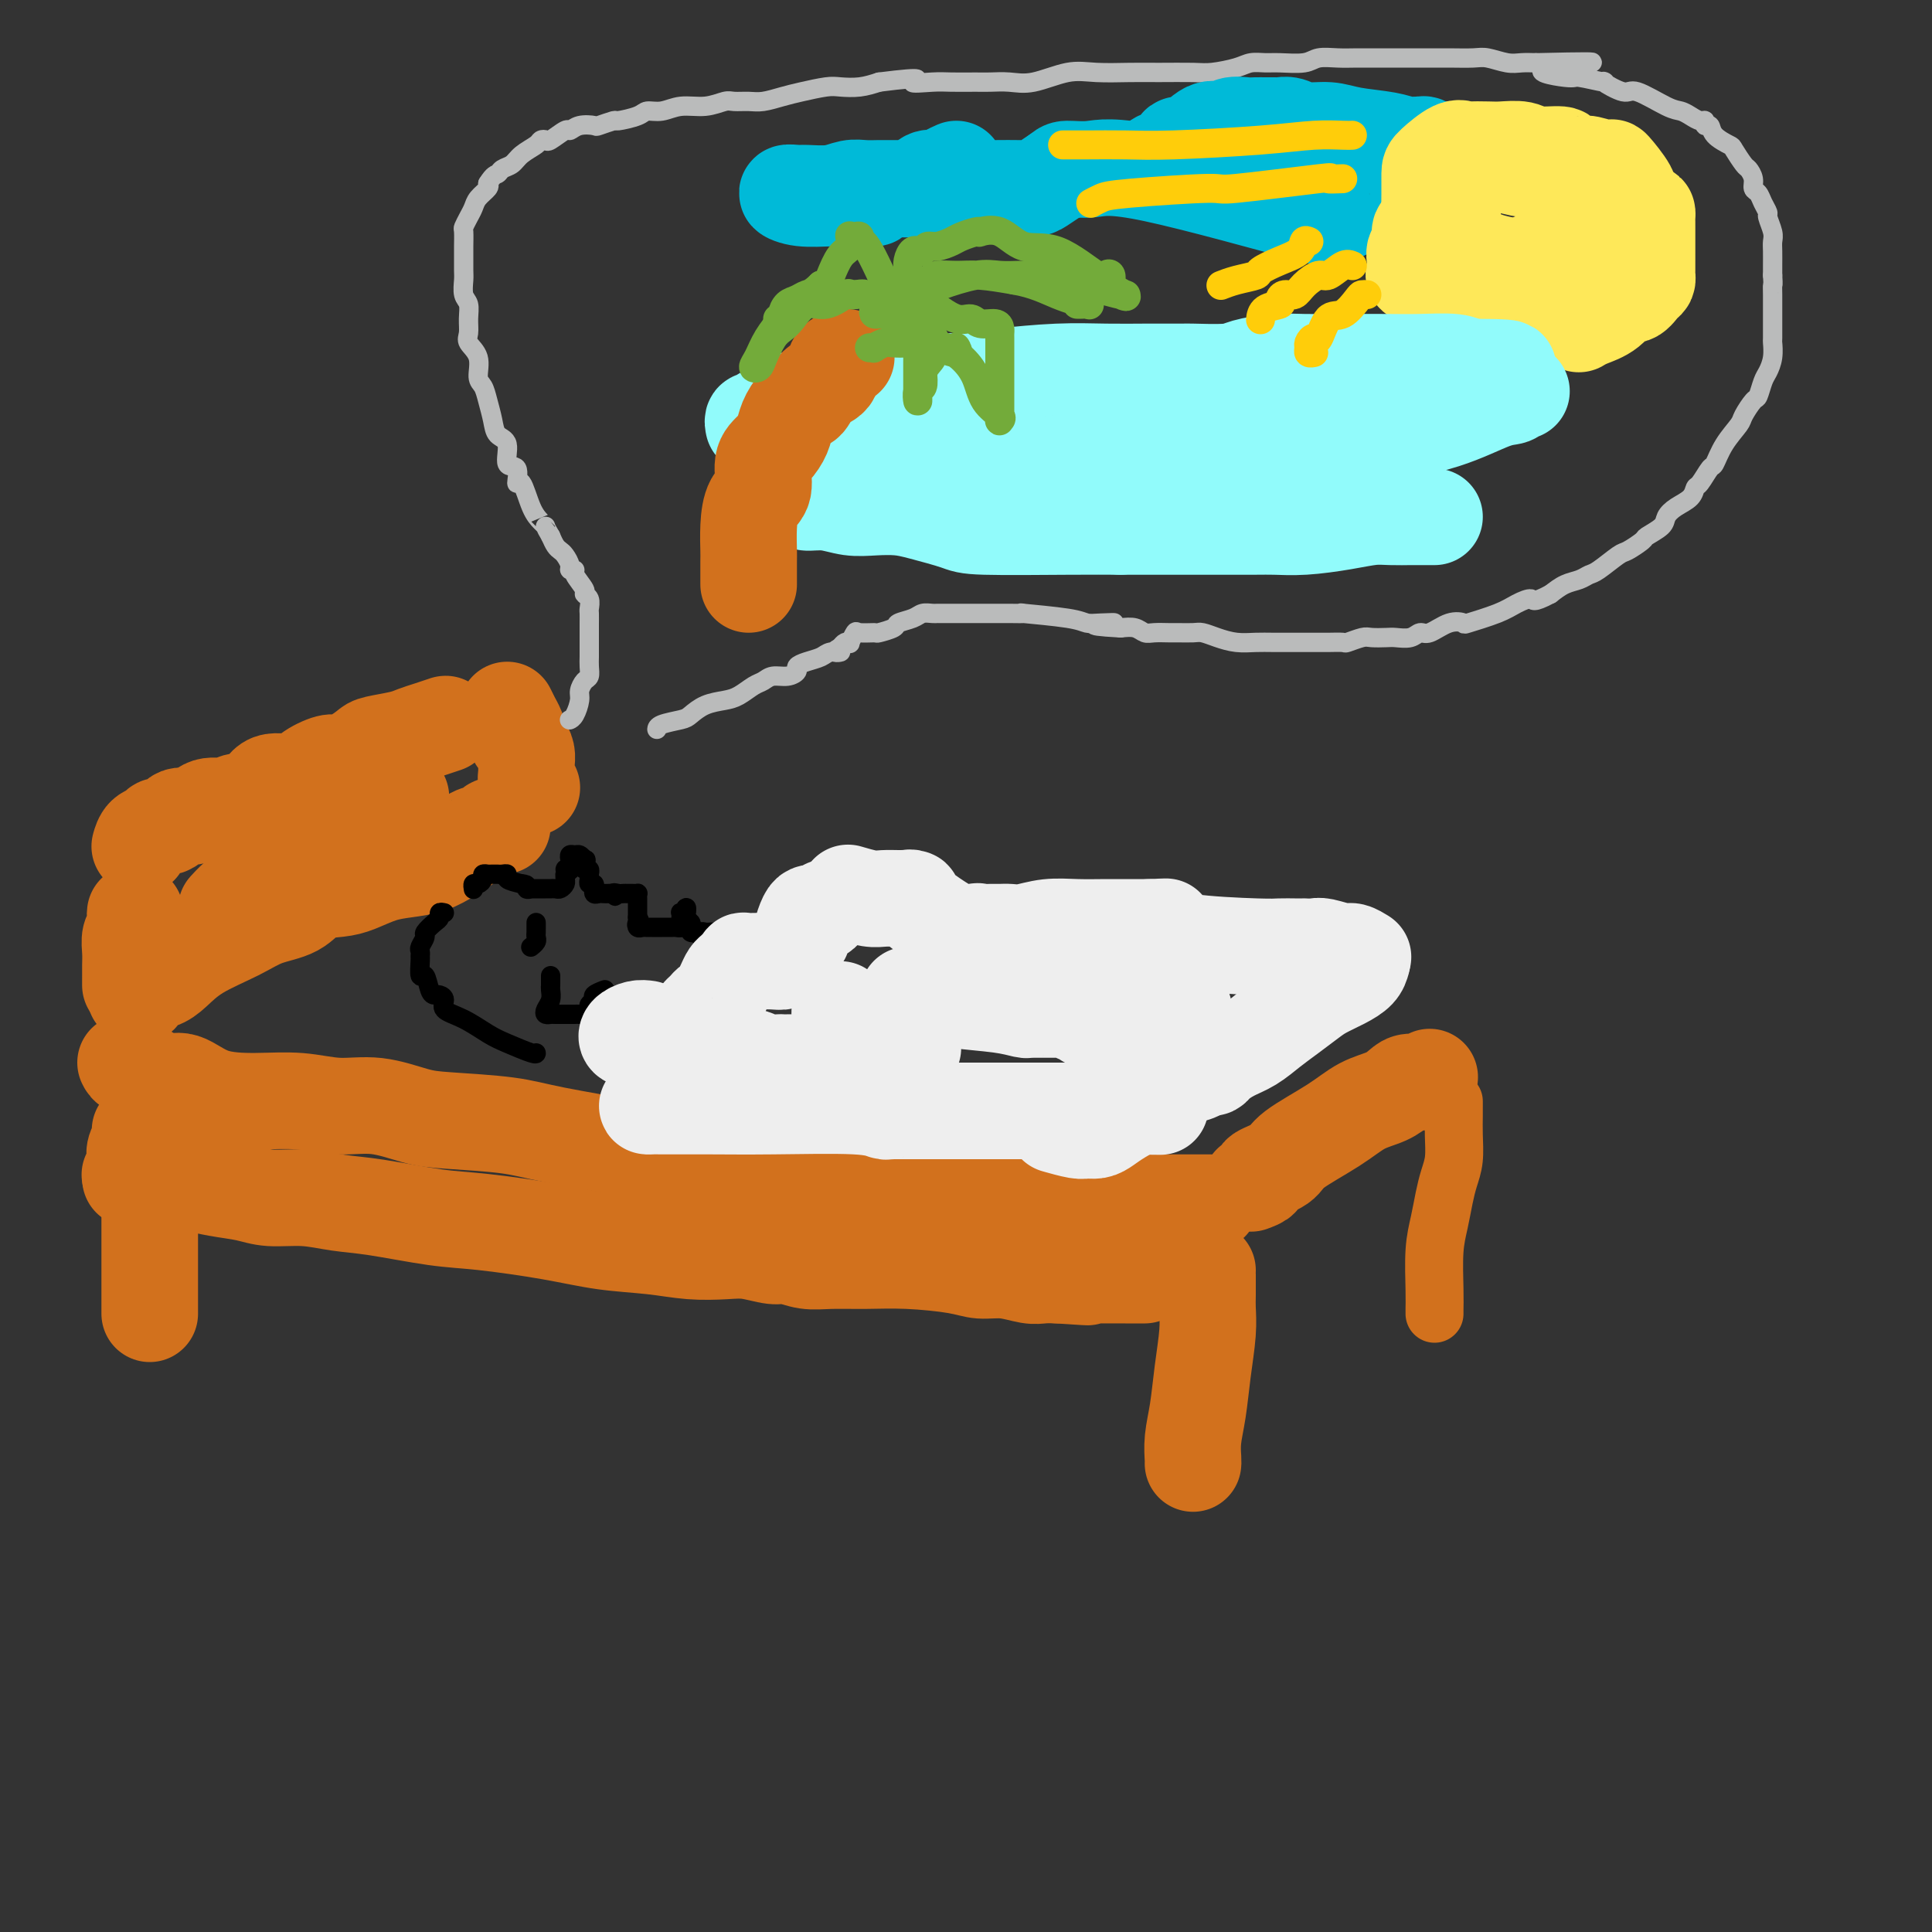 <svg viewBox='0 0 400 400' version='1.1' xmlns='http://www.w3.org/2000/svg' xmlns:xlink='http://www.w3.org/1999/xlink'><rect x="0" y="0" width="400" height="400" fill="#333333" stroke="none"/><g fill='none' stroke='rgb(210,113,29)' stroke-width='20' stroke-linecap='round' stroke-linejoin='round'><path d='M29,175c-0.057,0.206 -0.114,0.411 0,0c0.114,-0.411 0.400,-1.439 1,-2c0.600,-0.561 1.515,-0.656 2,-1c0.485,-0.344 0.540,-0.937 1,-1c0.460,-0.063 1.324,0.405 2,0c0.676,-0.405 1.162,-1.681 2,-2c0.838,-0.319 2.028,0.320 3,0c0.972,-0.320 1.728,-1.600 3,-2c1.272,-0.400 3.062,0.080 4,0c0.938,-0.080 1.026,-0.721 2,-1c0.974,-0.279 2.835,-0.198 4,-1c1.165,-0.802 1.634,-2.487 3,-3c1.366,-0.513 3.628,0.148 5,0c1.372,-0.148 1.852,-1.104 3,-2c1.148,-0.896 2.962,-1.732 4,-2c1.038,-0.268 1.300,0.030 2,0c0.700,-0.030 1.839,-0.389 3,-1c1.161,-0.611 2.344,-1.473 3,-2c0.656,-0.527 0.786,-0.719 2,-1c1.214,-0.281 3.513,-0.650 5,-1c1.487,-0.350 2.164,-0.682 3,-1c0.836,-0.318 1.832,-0.621 3,-1c1.168,-0.379 2.507,-0.833 3,-1c0.493,-0.167 0.141,-0.048 0,0c-0.141,0.048 -0.070,0.024 0,0'/><path d='M105,147c0.453,0.900 0.905,1.799 1,2c0.095,0.201 -0.168,-0.298 0,0c0.168,0.298 0.767,1.392 1,2c0.233,0.608 0.101,0.729 0,1c-0.101,0.271 -0.170,0.691 0,1c0.170,0.309 0.581,0.506 1,1c0.419,0.494 0.848,1.285 1,2c0.152,0.715 0.027,1.355 0,2c-0.027,0.645 0.044,1.297 0,2c-0.044,0.703 -0.204,1.459 0,2c0.204,0.541 0.773,0.869 1,1c0.227,0.131 0.114,0.066 0,0'/><path d='M28,189c-0.030,0.238 -0.061,0.476 0,1c0.061,0.524 0.212,1.334 0,2c-0.212,0.666 -0.789,1.186 -1,2c-0.211,0.814 -0.057,1.920 0,3c0.057,1.080 0.015,2.132 0,3c-0.015,0.868 -0.004,1.552 0,2c0.004,0.448 0.001,0.659 0,1c-0.001,0.341 -0.000,0.812 0,1c0.000,0.188 0.000,0.094 0,0'/><path d='M28,206c0.383,0.206 0.766,0.411 1,0c0.234,-0.411 0.319,-1.439 1,-2c0.681,-0.561 1.958,-0.654 3,-1c1.042,-0.346 1.850,-0.945 3,-2c1.150,-1.055 2.641,-2.566 5,-4c2.359,-1.434 5.587,-2.790 8,-4c2.413,-1.210 4.013,-2.274 6,-3c1.987,-0.726 4.362,-1.115 6,-2c1.638,-0.885 2.541,-2.265 4,-3c1.459,-0.735 3.475,-0.826 5,-1c1.525,-0.174 2.561,-0.431 4,-1c1.439,-0.569 3.282,-1.451 5,-2c1.718,-0.549 3.313,-0.767 5,-1c1.687,-0.233 3.468,-0.482 5,-1c1.532,-0.518 2.816,-1.305 4,-2c1.184,-0.695 2.267,-1.296 3,-2c0.733,-0.704 1.114,-1.509 2,-2c0.886,-0.491 2.276,-0.667 3,-1c0.724,-0.333 0.782,-0.821 1,-1c0.218,-0.179 0.597,-0.048 1,0c0.403,0.048 0.829,0.014 1,0c0.171,-0.014 0.085,-0.007 0,0'/><path d='M83,165c-0.657,-0.138 -1.314,-0.276 -2,0c-0.686,0.276 -1.399,0.966 -3,2c-1.601,1.034 -4.088,2.413 -5,3c-0.912,0.587 -0.248,0.383 -1,1c-0.752,0.617 -2.918,2.057 -4,3c-1.082,0.943 -1.080,1.390 -2,2c-0.920,0.610 -2.764,1.384 -4,2c-1.236,0.616 -1.866,1.072 -3,2c-1.134,0.928 -2.774,2.326 -4,3c-1.226,0.674 -2.040,0.624 -3,1c-0.960,0.376 -2.066,1.178 -3,2c-0.934,0.822 -1.695,1.663 -2,2c-0.305,0.337 -0.152,0.168 0,0'/><path d='M26,220c0.181,0.376 0.361,0.752 1,1c0.639,0.248 1.735,0.368 3,1c1.265,0.632 2.699,1.776 4,2c1.301,0.224 2.470,-0.472 4,0c1.530,0.472 3.420,2.110 6,3c2.580,0.890 5.848,1.030 9,1c3.152,-0.030 6.188,-0.229 9,0c2.812,0.229 5.402,0.887 8,1c2.598,0.113 5.206,-0.319 8,0c2.794,0.319 5.776,1.387 8,2c2.224,0.613 3.690,0.770 7,1c3.310,0.230 8.462,0.533 12,1c3.538,0.467 5.460,1.099 10,2c4.540,0.901 11.697,2.073 16,3c4.303,0.927 5.752,1.610 8,2c2.248,0.390 5.295,0.486 8,1c2.705,0.514 5.067,1.444 7,2c1.933,0.556 3.436,0.737 5,1c1.564,0.263 3.190,0.606 5,1c1.810,0.394 3.806,0.837 6,1c2.194,0.163 4.587,0.046 7,0c2.413,-0.046 4.848,-0.022 7,0c2.152,0.022 4.022,0.043 6,0c1.978,-0.043 4.064,-0.151 6,0c1.936,0.151 3.722,0.562 6,1c2.278,0.438 5.050,0.902 7,1c1.950,0.098 3.079,-0.170 4,0c0.921,0.170 1.632,0.776 3,1c1.368,0.224 3.391,0.064 5,0c1.609,-0.064 2.805,-0.032 4,0'/><path d='M225,249c9.177,0.464 4.621,0.124 4,0c-0.621,-0.124 2.693,-0.033 5,0c2.307,0.033 3.608,0.009 5,0c1.392,-0.009 2.875,-0.002 5,0c2.125,0.002 4.893,0.001 6,0c1.107,-0.001 0.554,-0.000 0,0'/><path d='M29,234c0.111,0.676 0.222,1.351 0,2c-0.222,0.649 -0.778,1.271 -1,2c-0.222,0.729 -0.111,1.567 0,2c0.111,0.433 0.222,0.463 0,1c-0.222,0.537 -0.778,1.582 -1,2c-0.222,0.418 -0.111,0.209 0,0'/><path d='M27,244c0.929,-0.120 1.858,-0.240 3,0c1.142,0.240 2.498,0.839 4,1c1.502,0.161 3.152,-0.115 5,0c1.848,0.115 3.896,0.623 6,1c2.104,0.377 4.265,0.625 6,1c1.735,0.375 3.046,0.878 5,1c1.954,0.122 4.552,-0.137 7,0c2.448,0.137 4.745,0.669 7,1c2.255,0.331 4.468,0.460 8,1c3.532,0.540 8.382,1.492 12,2c3.618,0.508 6.005,0.570 10,1c3.995,0.430 9.597,1.226 14,2c4.403,0.774 7.607,1.527 11,2c3.393,0.473 6.975,0.667 10,1c3.025,0.333 5.495,0.806 8,1c2.505,0.194 5.047,0.108 7,0c1.953,-0.108 3.318,-0.239 5,0c1.682,0.239 3.682,0.849 5,1c1.318,0.151 1.954,-0.156 3,0c1.046,0.156 2.503,0.777 4,1c1.497,0.223 3.036,0.050 5,0c1.964,-0.050 4.355,0.024 7,0c2.645,-0.024 5.545,-0.146 9,0c3.455,0.146 7.467,0.561 10,1c2.533,0.439 3.588,0.902 5,1c1.412,0.098 3.183,-0.170 5,0c1.817,0.170 3.682,0.776 5,1c1.318,0.224 2.091,0.064 3,0c0.909,-0.064 1.955,-0.032 3,0'/><path d='M219,264c11.803,0.774 3.309,0.207 1,0c-2.309,-0.207 1.567,-0.056 3,0c1.433,0.056 0.423,0.015 2,0c1.577,-0.015 5.742,-0.004 8,0c2.258,0.004 2.608,0.001 3,0c0.392,-0.001 0.826,-0.000 1,0c0.174,0.000 0.087,0.000 0,0'/><path d='M250,263c-0.002,0.034 -0.004,0.067 0,1c0.004,0.933 0.012,2.765 0,4c-0.012,1.235 -0.046,1.873 0,3c0.046,1.127 0.170,2.743 0,5c-0.170,2.257 -0.634,5.155 -1,8c-0.366,2.845 -0.634,5.638 -1,8c-0.366,2.362 -0.830,4.293 -1,6c-0.170,1.707 -0.046,3.190 0,4c0.046,0.810 0.013,0.946 0,1c-0.013,0.054 -0.007,0.027 0,0'/><path d='M31,250c0.000,0.386 0.000,0.773 0,1c0.000,0.227 0.000,0.295 0,1c-0.000,0.705 0.000,2.047 0,3c0.000,0.953 0.000,1.516 0,2c0.000,0.484 0.000,0.891 0,2c-0.000,1.109 0.000,2.922 0,4c0.000,1.078 0.000,1.420 0,2c0.000,0.580 0.000,1.398 0,2c-0.000,0.602 0.000,0.988 0,1c0.000,0.012 -0.000,-0.350 0,0c0.000,0.350 0.000,1.414 0,2c0.000,0.586 0.000,0.696 0,1c-0.000,0.304 0.000,0.801 0,1c-0.000,0.199 0.000,0.099 0,0'/><path d='M259,245c0.957,-0.354 1.914,-0.709 2,-1c0.086,-0.291 -0.698,-0.519 0,-1c0.698,-0.481 2.879,-1.217 4,-2c1.121,-0.783 1.182,-1.614 3,-3c1.818,-1.386 5.392,-3.328 8,-5c2.608,-1.672 4.250,-3.074 6,-4c1.750,-0.926 3.607,-1.376 5,-2c1.393,-0.624 2.321,-1.421 3,-2c0.679,-0.579 1.110,-0.939 2,-1c0.890,-0.061 2.240,0.176 3,0c0.760,-0.176 0.932,-0.765 1,-1c0.068,-0.235 0.034,-0.118 0,0'/></g>
<g fill='none' stroke='rgb(0,0,0)' stroke-width='4' stroke-linecap='round' stroke-linejoin='round'><path d='M98,184c0.022,0.119 0.043,0.238 0,0c-0.043,-0.238 -0.151,-0.834 0,-1c0.151,-0.166 0.562,0.099 1,0c0.438,-0.099 0.905,-0.562 1,-1c0.095,-0.438 -0.182,-0.849 0,-1c0.182,-0.151 0.822,-0.040 1,0c0.178,0.040 -0.106,0.010 0,0c0.106,-0.010 0.600,0.000 1,0c0.400,-0.000 0.704,-0.011 1,0c0.296,0.011 0.585,0.044 1,0c0.415,-0.044 0.958,-0.166 1,0c0.042,0.166 -0.417,0.619 0,1c0.417,0.381 1.708,0.691 3,1'/><path d='M108,183c1.709,0.072 0.983,0.751 1,1c0.017,0.249 0.778,0.067 1,0c0.222,-0.067 -0.094,-0.018 0,0c0.094,0.018 0.599,0.005 1,0c0.401,-0.005 0.699,-0.002 1,0c0.301,0.002 0.605,0.001 1,0c0.395,-0.001 0.880,-0.003 1,0c0.120,0.003 -0.126,0.012 0,0c0.126,-0.012 0.622,-0.045 1,0c0.378,0.045 0.637,0.167 1,0c0.363,-0.167 0.828,-0.622 1,-1c0.172,-0.378 0.049,-0.679 0,-1c-0.049,-0.321 -0.025,-0.660 0,-1'/><path d='M117,181c1.332,-0.532 0.161,-0.863 0,-1c-0.161,-0.137 0.688,-0.079 1,0c0.312,0.079 0.087,0.179 0,0c-0.087,-0.179 -0.034,-0.637 0,-1c0.034,-0.363 0.051,-0.630 0,-1c-0.051,-0.370 -0.168,-0.841 0,-1c0.168,-0.159 0.622,-0.004 1,0c0.378,0.004 0.679,-0.142 1,0c0.321,0.142 0.660,0.571 1,1'/><path d='M121,178c0.635,-0.302 0.223,0.444 0,1c-0.223,0.556 -0.257,0.924 0,1c0.257,0.076 0.805,-0.138 1,0c0.195,0.138 0.038,0.630 0,1c-0.038,0.370 0.043,0.620 0,1c-0.043,0.380 -0.208,0.890 0,1c0.208,0.110 0.791,-0.181 1,0c0.209,0.181 0.045,0.833 0,1c-0.045,0.167 0.029,-0.151 0,0c-0.029,0.151 -0.163,0.773 0,1c0.163,0.227 0.621,0.061 1,0c0.379,-0.061 0.679,-0.016 1,0c0.321,0.016 0.663,0.005 1,0c0.337,-0.005 0.668,-0.002 1,0'/><path d='M127,185c0.880,1.083 0.081,0.290 0,0c-0.081,-0.290 0.556,-0.078 1,0c0.444,0.078 0.693,0.020 1,0c0.307,-0.020 0.671,-0.003 1,0c0.329,0.003 0.624,-0.007 1,0c0.376,0.007 0.833,0.030 1,0c0.167,-0.030 0.045,-0.113 0,0c-0.045,0.113 -0.012,0.422 0,1c0.012,0.578 0.003,1.426 0,2c-0.003,0.574 -0.001,0.876 0,1c0.001,0.124 0.000,0.072 0,0c-0.000,-0.072 -0.000,-0.163 0,0c0.000,0.163 0.000,0.582 0,1'/><path d='M132,190c0.786,0.939 0.252,0.788 0,1c-0.252,0.212 -0.222,0.789 0,1c0.222,0.211 0.636,0.057 1,0c0.364,-0.057 0.679,-0.015 1,0c0.321,0.015 0.649,0.004 1,0c0.351,-0.004 0.725,-0.000 1,0c0.275,0.000 0.452,-0.003 1,0c0.548,0.003 1.467,0.012 2,0c0.533,-0.012 0.679,-0.045 1,0c0.321,0.045 0.817,0.170 1,0c0.183,-0.170 0.053,-0.633 0,-1c-0.053,-0.367 -0.028,-0.637 0,-1c0.028,-0.363 0.059,-0.819 0,-1c-0.059,-0.181 -0.208,-0.087 0,0c0.208,0.087 0.774,0.168 1,0c0.226,-0.168 0.113,-0.584 0,-1'/><path d='M142,188c0.305,-0.380 0.068,0.672 0,1c-0.068,0.328 0.034,-0.066 0,0c-0.034,0.066 -0.202,0.592 0,1c0.202,0.408 0.776,0.697 1,1c0.224,0.303 0.099,0.620 0,1c-0.099,0.380 -0.171,0.823 0,1c0.171,0.177 0.586,0.089 1,0'/><path d='M144,193c0.488,0.774 0.708,0.207 1,0c0.292,-0.207 0.657,-0.056 1,0c0.343,0.056 0.666,0.015 1,0c0.334,-0.015 0.681,-0.004 1,0c0.319,0.004 0.611,0.001 1,0c0.389,-0.001 0.874,-0.000 1,0c0.126,0.000 -0.107,0.000 0,0c0.107,-0.000 0.553,-0.000 1,0'/><path d='M151,193c1.262,0.061 0.915,0.212 1,0c0.085,-0.212 0.600,-0.789 1,-1c0.400,-0.211 0.685,-0.056 1,0c0.315,0.056 0.659,0.014 1,0c0.341,-0.014 0.680,-0.001 1,0c0.320,0.001 0.622,-0.010 1,0c0.378,0.010 0.833,0.041 1,0c0.167,-0.041 0.048,-0.155 0,0c-0.048,0.155 -0.024,0.577 0,1'/><path d='M158,193c1.083,-0.011 0.290,-0.038 0,0c-0.290,0.038 -0.078,0.143 0,1c0.078,0.857 0.021,2.467 0,3c-0.021,0.533 -0.006,-0.012 0,0c0.006,0.012 0.001,0.581 0,1c-0.001,0.419 -0.000,0.690 0,1c0.000,0.310 0.000,0.661 0,1c-0.000,0.339 -0.000,0.668 0,1c0.000,0.332 0.000,0.667 0,1c-0.000,0.333 -0.000,0.664 0,1c0.000,0.336 0.000,0.678 0,1c-0.000,0.322 -0.000,0.625 0,1c0.000,0.375 0.000,0.821 0,1c-0.000,0.179 -0.000,0.089 0,0'/><path d='M111,191c-0.002,0.334 -0.004,0.668 0,1c0.004,0.332 0.015,0.664 0,1c-0.015,0.336 -0.056,0.678 0,1c0.056,0.322 0.207,0.625 0,1c-0.207,0.375 -0.774,0.821 -1,1c-0.226,0.179 -0.113,0.089 0,0'/><path d='M114,202c-0.002,0.327 -0.004,0.655 0,1c0.004,0.345 0.014,0.709 0,1c-0.014,0.291 -0.053,0.509 0,1c0.053,0.491 0.198,1.256 0,2c-0.198,0.744 -0.740,1.467 -1,2c-0.260,0.533 -0.238,0.875 0,1c0.238,0.125 0.694,0.034 1,0c0.306,-0.034 0.463,-0.009 1,0c0.537,0.009 1.453,0.003 2,0c0.547,-0.003 0.725,-0.004 1,0c0.275,0.004 0.647,0.012 1,0c0.353,-0.012 0.687,-0.045 1,0c0.313,0.045 0.604,0.167 1,0c0.396,-0.167 0.898,-0.623 1,-1c0.102,-0.377 -0.196,-0.676 0,-1c0.196,-0.324 0.888,-0.675 1,-1c0.112,-0.325 -0.354,-0.626 0,-1c0.354,-0.374 1.530,-0.821 2,-1c0.470,-0.179 0.235,-0.089 0,0'/><path d='M92,189c-0.436,-0.098 -0.872,-0.196 -1,0c-0.128,0.196 0.053,0.686 0,1c-0.053,0.314 -0.340,0.451 -1,1c-0.660,0.549 -1.694,1.510 -2,2c-0.306,0.490 0.114,0.510 0,1c-0.114,0.490 -0.763,1.450 -1,2c-0.237,0.550 -0.060,0.691 0,1c0.060,0.309 0.005,0.787 0,1c-0.005,0.213 0.040,0.162 0,1c-0.040,0.838 -0.166,2.564 0,3c0.166,0.436 0.623,-0.417 1,0c0.377,0.417 0.672,2.104 1,3c0.328,0.896 0.687,1.001 1,1c0.313,-0.001 0.580,-0.110 1,0c0.420,0.110 0.995,0.438 1,1c0.005,0.562 -0.559,1.360 0,2c0.559,0.640 2.241,1.124 4,2c1.759,0.876 3.596,2.144 5,3c1.404,0.856 2.376,1.302 4,2c1.624,0.698 3.899,1.650 5,2c1.101,0.350 1.029,0.100 1,0c-0.029,-0.100 -0.014,-0.050 0,0'/></g>
<g fill='none' stroke='rgb(238,238,238)' stroke-width='20' stroke-linecap='round' stroke-linejoin='round'><path d='M141,217c-0.021,-0.816 -0.041,-1.633 0,-2c0.041,-0.367 0.144,-0.285 1,-1c0.856,-0.715 2.467,-2.228 3,-3c0.533,-0.772 -0.011,-0.803 0,-1c0.011,-0.197 0.576,-0.559 1,-1c0.424,-0.441 0.705,-0.961 1,-1c0.295,-0.039 0.604,0.403 1,0c0.396,-0.403 0.880,-1.652 1,-2c0.120,-0.348 -0.123,0.205 0,0c0.123,-0.205 0.612,-1.169 1,-2c0.388,-0.831 0.676,-1.529 1,-2c0.324,-0.471 0.684,-0.715 1,-1c0.316,-0.285 0.588,-0.613 1,-1c0.412,-0.387 0.966,-0.835 1,-1c0.034,-0.165 -0.451,-0.047 0,0c0.451,0.047 1.837,0.023 3,0c1.163,-0.023 2.102,-0.045 3,0c0.898,0.045 1.757,0.156 2,0c0.243,-0.156 -0.128,-0.581 0,-1c0.128,-0.419 0.756,-0.834 1,-1c0.244,-0.166 0.104,-0.083 0,0c-0.104,0.083 -0.173,0.167 0,0c0.173,-0.167 0.586,-0.583 1,-1'/><path d='M164,196c1.864,-0.789 1.024,-0.761 1,-1c-0.024,-0.239 0.767,-0.744 1,-1c0.233,-0.256 -0.092,-0.264 0,-1c0.092,-0.736 0.603,-2.201 1,-3c0.397,-0.799 0.681,-0.932 1,-1c0.319,-0.068 0.673,-0.070 1,0c0.327,0.070 0.626,0.211 1,0c0.374,-0.211 0.821,-0.775 1,-1c0.179,-0.225 0.089,-0.113 0,0'/><path d='M176,185c-0.383,-0.113 -0.766,-0.227 0,0c0.766,0.227 2.680,0.793 4,1c1.320,0.207 2.044,0.053 3,0c0.956,-0.053 2.143,-0.006 3,0c0.857,0.006 1.385,-0.030 2,0c0.615,0.030 1.316,0.127 1,0c-0.316,-0.127 -1.648,-0.479 0,1c1.648,1.479 6.276,4.789 9,6c2.724,1.211 3.544,0.324 4,0c0.456,-0.324 0.546,-0.086 1,0c0.454,0.086 1.270,0.019 2,0c0.730,-0.019 1.372,0.009 2,0c0.628,-0.009 1.240,-0.055 2,0c0.760,0.055 1.666,0.211 3,0c1.334,-0.211 3.096,-0.789 5,-1c1.904,-0.211 3.949,-0.057 6,0c2.051,0.057 4.106,0.015 6,0c1.894,-0.015 3.625,-0.004 5,0c1.375,0.004 2.393,0.001 3,0c0.607,-0.001 0.804,-0.001 1,0'/><path d='M238,192c6.318,-0.187 2.114,-0.155 1,0c-1.114,0.155 0.861,0.434 2,1c1.139,0.566 1.443,1.420 5,2c3.557,0.580 10.369,0.888 14,1c3.631,0.112 4.081,0.030 5,0c0.919,-0.030 2.305,-0.008 3,0c0.695,0.008 0.698,0.001 1,0c0.302,-0.001 0.904,0.004 1,0c0.096,-0.004 -0.312,-0.016 0,0c0.312,0.016 1.345,0.061 2,0c0.655,-0.061 0.932,-0.226 2,0c1.068,0.226 2.925,0.844 4,1c1.075,0.156 1.366,-0.150 2,0c0.634,0.150 1.610,0.757 2,1c0.390,0.243 0.195,0.121 0,0'/><path d='M282,199c-0.187,0.668 -0.374,1.337 -1,2c-0.626,0.663 -1.693,1.321 -3,2c-1.307,0.679 -2.856,1.379 -4,2c-1.144,0.621 -1.884,1.163 -3,2c-1.116,0.837 -2.607,1.968 -4,3c-1.393,1.032 -2.688,1.965 -4,3c-1.312,1.035 -2.642,2.172 -4,3c-1.358,0.828 -2.746,1.345 -4,2c-1.254,0.655 -2.376,1.446 -3,2c-0.624,0.554 -0.751,0.869 -1,1c-0.249,0.131 -0.619,0.078 -1,0c-0.381,-0.078 -0.773,-0.180 -1,0c-0.227,0.180 -0.288,0.643 -1,1c-0.712,0.357 -2.075,0.608 -3,1c-0.925,0.392 -1.413,0.924 -2,1c-0.587,0.076 -1.274,-0.302 -2,0c-0.726,0.302 -1.493,1.286 -2,2c-0.507,0.714 -0.755,1.158 -2,2c-1.245,0.842 -3.486,2.083 -5,3c-1.514,0.917 -2.301,1.510 -3,2c-0.699,0.490 -1.309,0.877 -2,1c-0.691,0.123 -1.464,-0.019 -2,0c-0.536,0.019 -0.837,0.197 -2,0c-1.163,-0.197 -3.190,-0.771 -4,-1c-0.810,-0.229 -0.405,-0.115 0,0'/><path d='M178,221c-0.234,0.113 -0.468,0.226 -2,0c-1.532,-0.226 -4.361,-0.793 -6,-1c-1.639,-0.207 -2.086,-0.056 -3,0c-0.914,0.056 -2.293,0.016 -3,0c-0.707,-0.016 -0.741,-0.008 -1,0c-0.259,0.008 -0.742,0.016 -1,0c-0.258,-0.016 -0.290,-0.057 -1,0c-0.710,0.057 -2.098,0.211 -3,0c-0.902,-0.211 -1.320,-0.788 -2,-1c-0.680,-0.212 -1.623,-0.061 -2,0c-0.377,0.061 -0.189,0.030 0,0'/><path d='M134,213c-0.625,-0.083 -1.250,-0.166 -2,0c-0.750,0.166 -1.625,0.580 -2,1c-0.375,0.420 -0.251,0.845 0,1c0.251,0.155 0.628,0.042 1,0c0.372,-0.042 0.739,-0.011 1,0c0.261,0.011 0.416,0.003 1,0c0.584,-0.003 1.595,-0.001 2,0c0.405,0.001 0.202,0.000 0,0'/><path d='M136,215c0.000,0.331 0.000,0.662 0,1c0.000,0.338 0.000,0.683 0,1c0.000,0.317 -0.000,0.607 0,1c0.000,0.393 0.000,0.889 0,1c0.000,0.111 0.000,-0.162 0,0c0.000,0.162 0.000,0.761 0,1c0.000,0.239 0.000,0.120 0,0'/><path d='M135,220c0.445,0.002 0.890,0.003 1,0c0.110,-0.003 -0.115,-0.011 0,0c0.115,0.011 0.570,0.041 1,0c0.430,-0.041 0.834,-0.155 1,0c0.166,0.155 0.093,0.577 0,1c-0.093,0.423 -0.206,0.845 0,1c0.206,0.155 0.732,0.041 1,0c0.268,-0.041 0.278,-0.009 1,0c0.722,0.009 2.157,-0.005 3,0c0.843,0.005 1.094,0.030 2,0c0.906,-0.030 2.467,-0.114 4,0c1.533,0.114 3.038,0.427 4,1c0.962,0.573 1.382,1.408 2,2c0.618,0.592 1.433,0.943 2,1c0.567,0.057 0.884,-0.181 1,0c0.116,0.181 0.031,0.779 0,1c-0.031,0.221 -0.009,0.063 0,0c0.009,-0.063 0.004,-0.032 0,0'/><path d='M138,224c-0.771,0.113 -1.541,0.227 -2,1c-0.459,0.773 -0.606,2.207 -1,3c-0.394,0.793 -1.036,0.945 -1,1c0.036,0.055 0.750,0.014 1,0c0.250,-0.014 0.035,0.000 2,0c1.965,-0.000 6.109,-0.014 10,0c3.891,0.014 7.528,0.056 13,0c5.472,-0.056 12.780,-0.211 17,0c4.220,0.211 5.352,0.789 6,1c0.648,0.211 0.812,0.057 1,0c0.188,-0.057 0.401,-0.015 1,0c0.599,0.015 1.584,0.004 3,0c1.416,-0.004 3.261,-0.001 5,0c1.739,0.001 3.370,0.000 5,0c1.630,-0.000 3.259,-0.000 6,0c2.741,0.000 6.595,0.001 10,0c3.405,-0.001 6.363,-0.003 9,0c2.637,0.003 4.954,0.011 6,0c1.046,-0.011 0.820,-0.041 1,0c0.180,0.041 0.766,0.155 1,0c0.234,-0.155 0.117,-0.577 0,-1'/><path d='M231,229c16.000,0.167 8.000,0.083 0,0'/><path d='M189,217c-0.702,-0.001 -1.404,-0.003 -2,0c-0.596,0.003 -1.087,0.010 -2,0c-0.913,-0.010 -2.250,-0.037 -3,0c-0.750,0.037 -0.914,0.139 -1,0c-0.086,-0.139 -0.093,-0.520 0,-1c0.093,-0.480 0.288,-1.061 0,-1c-0.288,0.061 -1.058,0.762 -2,0c-0.942,-0.762 -2.057,-2.988 -3,-4c-0.943,-1.012 -1.716,-0.811 -2,-1c-0.284,-0.189 -0.081,-0.768 0,-1c0.081,-0.232 0.041,-0.116 0,0'/><path d='M188,206c1.781,-0.091 3.563,-0.182 5,0c1.437,0.182 2.531,0.637 5,1c2.469,0.363 6.315,0.633 9,1c2.685,0.367 4.209,0.830 5,1c0.791,0.170 0.850,0.045 1,0c0.150,-0.045 0.392,-0.012 1,0c0.608,0.012 1.582,0.002 2,0c0.418,-0.002 0.279,0.003 1,0c0.721,-0.003 2.301,-0.016 3,0c0.699,0.016 0.517,0.061 1,0c0.483,-0.061 1.632,-0.226 2,0c0.368,0.226 -0.045,0.845 0,1c0.045,0.155 0.546,-0.155 1,0c0.454,0.155 0.860,0.773 1,1c0.140,0.227 0.013,0.062 0,0c-0.013,-0.062 0.088,-0.020 1,0c0.912,0.020 2.637,0.019 4,0c1.363,-0.019 2.365,-0.057 3,0c0.635,0.057 0.902,0.208 1,0c0.098,-0.208 0.028,-0.774 0,-1c-0.028,-0.226 -0.014,-0.113 0,0'/><path d='M245,209c0.000,0.000 0.100,0.100 0.1,0.1'/></g>
<g fill='none' stroke='rgb(210,113,29)' stroke-width='12' stroke-linecap='round' stroke-linejoin='round'><path d='M301,228c-0.002,0.284 -0.003,0.568 0,1c0.003,0.432 0.012,1.013 0,2c-0.012,0.987 -0.044,2.381 0,4c0.044,1.619 0.166,3.465 0,5c-0.166,1.535 -0.619,2.760 -1,4c-0.381,1.240 -0.691,2.497 -1,4c-0.309,1.503 -0.619,3.254 -1,5c-0.381,1.746 -0.834,3.487 -1,6c-0.166,2.513 -0.044,5.797 0,8c0.044,2.203 0.012,3.324 0,4c-0.012,0.676 -0.003,0.907 0,1c0.003,0.093 0.002,0.046 0,0'/></g>
<g fill='none' stroke='rgb(186,187,187)' stroke-width='4' stroke-linecap='round' stroke-linejoin='round'><path d='M118,149c-0.081,0.034 -0.163,0.069 0,0c0.163,-0.069 0.569,-0.241 1,-1c0.431,-0.759 0.886,-2.104 1,-3c0.114,-0.896 -0.113,-1.342 0,-2c0.113,-0.658 0.566,-1.527 1,-2c0.434,-0.473 0.848,-0.550 1,-1c0.152,-0.450 0.041,-1.273 0,-2c-0.041,-0.727 -0.011,-1.357 0,-2c0.011,-0.643 0.003,-1.300 0,-2c-0.003,-0.700 -0.001,-1.443 0,-2c0.001,-0.557 0.000,-0.927 0,-1c-0.000,-0.073 -0.000,0.150 0,0c0.000,-0.150 0.001,-0.674 0,-1c-0.001,-0.326 -0.005,-0.455 0,-1c0.005,-0.545 0.017,-1.506 0,-2c-0.017,-0.494 -0.065,-0.521 0,-1c0.065,-0.479 0.243,-1.411 0,-2c-0.243,-0.589 -0.906,-0.837 -1,-1c-0.094,-0.163 0.382,-0.242 0,-1c-0.382,-0.758 -1.622,-2.196 -2,-3c-0.378,-0.804 0.106,-0.975 0,-1c-0.106,-0.025 -0.802,0.096 -1,0c-0.198,-0.096 0.102,-0.410 0,-1c-0.102,-0.590 -0.605,-1.457 -1,-2c-0.395,-0.543 -0.683,-0.762 -1,-1c-0.317,-0.238 -0.662,-0.497 -1,-1c-0.338,-0.503 -0.669,-1.252 -1,-2'/><path d='M114,111c-1.429,-2.429 -1.000,-2.003 -1,-2c-0.000,0.003 -0.429,-0.417 -1,-1c-0.571,-0.583 -1.285,-1.330 -2,-3c-0.715,-1.670 -1.429,-4.265 -2,-5c-0.571,-0.735 -0.997,0.390 -1,0c-0.003,-0.390 0.417,-2.295 0,-3c-0.417,-0.705 -1.670,-0.212 -2,-1c-0.330,-0.788 0.263,-2.859 0,-4c-0.263,-1.141 -1.381,-1.354 -2,-2c-0.619,-0.646 -0.738,-1.727 -1,-3c-0.262,-1.273 -0.666,-2.740 -1,-4c-0.334,-1.260 -0.597,-2.315 -1,-3c-0.403,-0.685 -0.945,-1.001 -1,-2c-0.055,-0.999 0.379,-2.680 0,-4c-0.379,-1.320 -1.569,-2.278 -2,-3c-0.431,-0.722 -0.101,-1.209 0,-2c0.101,-0.791 -0.025,-1.887 0,-3c0.025,-1.113 0.203,-2.242 0,-3c-0.203,-0.758 -0.786,-1.146 -1,-2c-0.214,-0.854 -0.057,-2.173 0,-3c0.057,-0.827 0.014,-1.162 0,-2c-0.014,-0.838 -0.001,-2.178 0,-3c0.001,-0.822 -0.011,-1.126 0,-2c0.011,-0.874 0.043,-2.317 0,-3c-0.043,-0.683 -0.162,-0.606 0,-1c0.162,-0.394 0.604,-1.257 1,-2c0.396,-0.743 0.745,-1.364 1,-2c0.255,-0.636 0.415,-1.287 1,-2c0.585,-0.713 1.596,-1.490 2,-2c0.404,-0.510 0.202,-0.755 0,-1'/><path d='M101,38c1.193,-1.949 1.675,-1.821 2,-2c0.325,-0.179 0.493,-0.664 1,-1c0.507,-0.336 1.355,-0.521 2,-1c0.645,-0.479 1.088,-1.251 2,-2c0.912,-0.749 2.294,-1.477 3,-2c0.706,-0.523 0.738,-0.843 1,-1c0.262,-0.157 0.754,-0.151 1,0c0.246,0.151 0.245,0.447 1,0c0.755,-0.447 2.266,-1.635 3,-2c0.734,-0.365 0.691,0.094 1,0c0.309,-0.094 0.969,-0.743 2,-1c1.031,-0.257 2.434,-0.124 3,0c0.566,0.124 0.297,0.239 1,0c0.703,-0.239 2.379,-0.834 3,-1c0.621,-0.166 0.188,0.095 1,0c0.812,-0.095 2.870,-0.546 4,-1c1.130,-0.454 1.332,-0.910 2,-1c0.668,-0.090 1.802,0.186 3,0c1.198,-0.186 2.460,-0.835 4,-1c1.540,-0.165 3.359,0.153 5,0c1.641,-0.153 3.103,-0.776 4,-1c0.897,-0.224 1.228,-0.049 2,0c0.772,0.049 1.985,-0.029 3,0c1.015,0.029 1.831,0.165 3,0c1.169,-0.165 2.689,-0.632 4,-1c1.311,-0.368 2.412,-0.637 4,-1c1.588,-0.363 3.663,-0.819 5,-1c1.337,-0.181 1.937,-0.087 3,0c1.063,0.087 2.589,0.168 4,0c1.411,-0.168 2.705,-0.584 4,-1'/><path d='M182,17c10.980,-1.392 7.430,-0.373 7,0c-0.430,0.373 2.261,0.099 4,0c1.739,-0.099 2.528,-0.025 4,0c1.472,0.025 3.628,-0.001 5,0c1.372,0.001 1.960,0.028 3,0c1.040,-0.028 2.532,-0.113 4,0c1.468,0.113 2.914,0.423 5,0c2.086,-0.423 4.813,-1.578 7,-2c2.187,-0.422 3.833,-0.112 6,0c2.167,0.112 4.856,0.027 7,0c2.144,-0.027 3.742,0.003 6,0c2.258,-0.003 5.175,-0.039 7,0c1.825,0.039 2.559,0.154 4,0c1.441,-0.154 3.590,-0.576 5,-1c1.410,-0.424 2.081,-0.849 3,-1c0.919,-0.151 2.087,-0.026 3,0c0.913,0.026 1.573,-0.046 3,0c1.427,0.046 3.623,0.208 5,0c1.377,-0.208 1.936,-0.788 3,-1c1.064,-0.212 2.632,-0.057 4,0c1.368,0.057 2.535,0.015 4,0c1.465,-0.015 3.229,-0.004 5,0c1.771,0.004 3.551,0.000 5,0c1.449,-0.000 2.569,0.004 4,0c1.431,-0.004 3.173,-0.015 5,0c1.827,0.015 3.738,0.057 5,0c1.262,-0.057 1.874,-0.211 3,0c1.126,0.211 2.765,0.788 4,1c1.235,0.212 2.067,0.061 3,0c0.933,-0.061 1.966,-0.030 3,0'/><path d='M318,13c21.563,-0.519 7.469,0.184 3,1c-4.469,0.816 0.687,1.743 3,2c2.313,0.257 1.785,-0.158 3,0c1.215,0.158 4.174,0.890 5,1c0.826,0.110 -0.480,-0.402 0,0c0.480,0.402 2.747,1.718 4,2c1.253,0.282 1.491,-0.470 3,0c1.509,0.470 4.289,2.163 6,3c1.711,0.837 2.352,0.817 3,1c0.648,0.183 1.301,0.569 2,1c0.699,0.431 1.442,0.906 2,1c0.558,0.094 0.931,-0.192 1,0c0.069,0.192 -0.165,0.861 0,1c0.165,0.139 0.731,-0.253 1,0c0.269,0.253 0.243,1.152 1,2c0.757,0.848 2.298,1.644 3,2c0.702,0.356 0.566,0.270 1,1c0.434,0.730 1.440,2.275 2,3c0.560,0.725 0.675,0.631 1,1c0.325,0.369 0.862,1.202 1,2c0.138,0.798 -0.122,1.560 0,2c0.122,0.440 0.625,0.558 1,1c0.375,0.442 0.622,1.207 1,2c0.378,0.793 0.886,1.615 1,2c0.114,0.385 -0.166,0.333 0,1c0.166,0.667 0.776,2.052 1,3c0.224,0.948 0.060,1.460 0,2c-0.060,0.540 -0.016,1.107 0,2c0.016,0.893 0.005,2.112 0,3c-0.005,0.888 -0.002,1.444 0,2'/><path d='M367,57c0.155,2.386 0.041,1.853 0,2c-0.041,0.147 -0.010,0.976 0,2c0.010,1.024 -0.000,2.242 0,4c0.000,1.758 0.011,4.055 0,5c-0.011,0.945 -0.045,0.537 0,1c0.045,0.463 0.168,1.796 0,3c-0.168,1.204 -0.627,2.280 -1,3c-0.373,0.720 -0.662,1.083 -1,2c-0.338,0.917 -0.727,2.386 -1,3c-0.273,0.614 -0.430,0.372 -1,1c-0.570,0.628 -1.552,2.127 -2,3c-0.448,0.873 -0.361,1.120 -1,2c-0.639,0.880 -2.003,2.392 -3,4c-0.997,1.608 -1.627,3.313 -2,4c-0.373,0.687 -0.487,0.358 -1,1c-0.513,0.642 -1.423,2.255 -2,3c-0.577,0.745 -0.821,0.622 -1,1c-0.179,0.378 -0.294,1.257 -1,2c-0.706,0.743 -2.004,1.350 -3,2c-0.996,0.650 -1.689,1.344 -2,2c-0.311,0.656 -0.241,1.273 -1,2c-0.759,0.727 -2.346,1.564 -3,2c-0.654,0.436 -0.374,0.470 -1,1c-0.626,0.530 -2.159,1.557 -3,2c-0.841,0.443 -0.991,0.303 -2,1c-1.009,0.697 -2.878,2.231 -4,3c-1.122,0.769 -1.497,0.773 -2,1c-0.503,0.227 -1.136,0.676 -2,1c-0.864,0.324 -1.961,0.521 -3,1c-1.039,0.479 -2.019,1.239 -3,2'/><path d='M321,123c-3.857,2.046 -3.501,1.162 -4,1c-0.499,-0.162 -1.854,0.399 -3,1c-1.146,0.601 -2.082,1.241 -4,2c-1.918,0.759 -4.818,1.638 -6,2c-1.182,0.362 -0.647,0.206 -1,0c-0.353,-0.206 -1.593,-0.462 -3,0c-1.407,0.462 -2.981,1.640 -4,2c-1.019,0.360 -1.485,-0.099 -2,0c-0.515,0.099 -1.081,0.758 -2,1c-0.919,0.242 -2.191,0.069 -3,0c-0.809,-0.069 -1.157,-0.032 -2,0c-0.843,0.032 -2.183,0.061 -3,0c-0.817,-0.061 -1.111,-0.213 -2,0c-0.889,0.213 -2.374,0.789 -3,1c-0.626,0.211 -0.394,0.057 -1,0c-0.606,-0.057 -2.051,-0.015 -3,0c-0.949,0.015 -1.401,0.005 -2,0c-0.599,-0.005 -1.346,-0.004 -3,0c-1.654,0.004 -4.215,0.011 -6,0c-1.785,-0.011 -2.795,-0.042 -4,0c-1.205,0.042 -2.606,0.155 -4,0c-1.394,-0.155 -2.781,-0.577 -4,-1c-1.219,-0.423 -2.270,-0.846 -3,-1c-0.730,-0.154 -1.140,-0.040 -2,0c-0.860,0.040 -2.169,0.007 -3,0c-0.831,-0.007 -1.184,0.012 -2,0c-0.816,-0.012 -2.095,-0.055 -3,0c-0.905,0.055 -1.436,0.207 -2,0c-0.564,-0.207 -1.161,-0.773 -2,-1c-0.839,-0.227 -1.919,-0.113 -3,0'/><path d='M232,130c-9.656,-0.533 -3.795,-0.864 -2,-1c1.795,-0.136 -0.476,-0.075 -2,0c-1.524,0.075 -2.303,0.164 -3,0c-0.697,-0.164 -1.313,-0.580 -4,-1c-2.687,-0.420 -7.444,-0.845 -9,-1c-1.556,-0.155 0.088,-0.042 0,0c-0.088,0.042 -1.907,0.011 -3,0c-1.093,-0.011 -1.459,-0.003 -2,0c-0.541,0.003 -1.257,0.001 -2,0c-0.743,-0.001 -1.512,-0.000 -2,0c-0.488,0.000 -0.693,0.000 -1,0c-0.307,-0.000 -0.716,0.000 -1,0c-0.284,-0.000 -0.443,-0.000 -1,0c-0.557,0.000 -1.510,0.000 -2,0c-0.490,-0.000 -0.516,-0.001 -1,0c-0.484,0.001 -1.427,0.003 -2,0c-0.573,-0.003 -0.778,-0.012 -1,0c-0.222,0.012 -0.463,0.044 -1,0c-0.537,-0.044 -1.370,-0.166 -2,0c-0.630,0.166 -1.056,0.619 -2,1c-0.944,0.381 -2.407,0.691 -3,1c-0.593,0.309 -0.315,0.617 -1,1c-0.685,0.383 -2.331,0.842 -3,1c-0.669,0.158 -0.361,0.014 -1,0c-0.639,-0.014 -2.227,0.101 -3,0c-0.773,-0.101 -0.732,-0.416 -1,0c-0.268,0.416 -0.845,1.565 -1,2c-0.155,0.435 0.112,0.156 0,0c-0.112,-0.156 -0.603,-0.187 -1,0c-0.397,0.187 -0.698,0.594 -1,1'/><path d='M174,134c-2.530,1.322 -0.356,1.128 0,1c0.356,-0.128 -1.104,-0.189 -2,0c-0.896,0.189 -1.226,0.629 -2,1c-0.774,0.371 -1.993,0.673 -3,1c-1.007,0.327 -1.803,0.679 -2,1c-0.197,0.321 0.205,0.610 0,1c-0.205,0.390 -1.017,0.882 -2,1c-0.983,0.118 -2.138,-0.137 -3,0c-0.862,0.137 -1.430,0.666 -2,1c-0.570,0.334 -1.140,0.475 -2,1c-0.860,0.525 -2.010,1.436 -3,2c-0.990,0.564 -1.820,0.781 -3,1c-1.180,0.219 -2.708,0.441 -4,1c-1.292,0.559 -2.346,1.457 -3,2c-0.654,0.543 -0.907,0.733 -2,1c-1.093,0.267 -3.025,0.610 -4,1c-0.975,0.390 -0.993,0.826 -1,1c-0.007,0.174 -0.004,0.087 0,0'/></g>
<g fill='none' stroke='rgb(0,186,216)' stroke-width='20' stroke-linecap='round' stroke-linejoin='round'><path d='M302,31c-0.952,-0.030 -1.904,-0.061 -3,0c-1.096,0.061 -2.337,0.213 -3,0c-0.663,-0.213 -0.747,-0.792 -1,-1c-0.253,-0.208 -0.675,-0.044 -1,0c-0.325,0.044 -0.553,-0.031 -1,0c-0.447,0.031 -1.113,0.167 -2,0c-0.887,-0.167 -1.995,-0.637 -4,-1c-2.005,-0.363 -4.908,-0.619 -7,-1c-2.092,-0.381 -3.372,-0.887 -5,-1c-1.628,-0.113 -3.605,0.166 -5,0c-1.395,-0.166 -2.208,-0.777 -3,-1c-0.792,-0.223 -1.562,-0.060 -2,0c-0.438,0.060 -0.544,0.015 -1,0c-0.456,-0.015 -1.262,0.001 -2,0c-0.738,-0.001 -1.407,-0.017 -2,0c-0.593,0.017 -1.111,0.069 -2,0c-0.889,-0.069 -2.151,-0.259 -3,0c-0.849,0.259 -1.287,0.966 -2,1c-0.713,0.034 -1.703,-0.606 -3,0c-1.297,0.606 -2.901,2.457 -4,3c-1.099,0.543 -1.692,-0.222 -2,0c-0.308,0.222 -0.330,1.431 -1,2c-0.670,0.569 -1.988,0.499 -3,1c-1.012,0.501 -1.718,1.572 -2,2c-0.282,0.428 -0.141,0.214 0,0'/><path d='M198,35c-0.662,0.293 -1.324,0.585 -2,1c-0.676,0.415 -1.365,0.951 -2,1c-0.635,0.049 -1.217,-0.389 -2,0c-0.783,0.389 -1.767,1.607 -3,2c-1.233,0.393 -2.715,-0.038 -4,0c-1.285,0.038 -2.374,0.546 -3,1c-0.626,0.454 -0.791,0.853 -1,1c-0.209,0.147 -0.464,0.040 -1,0c-0.536,-0.040 -1.354,-0.015 -2,0c-0.646,0.015 -1.119,0.018 -2,0c-0.881,-0.018 -2.170,-0.058 -4,0c-1.830,0.058 -4.202,0.213 -6,0c-1.798,-0.213 -3.023,-0.793 -3,-1c0.023,-0.207 1.293,-0.041 2,0c0.707,0.041 0.850,-0.041 2,0c1.150,0.041 3.306,0.207 5,0c1.694,-0.207 2.926,-0.788 4,-1c1.074,-0.212 1.990,-0.057 3,0c1.010,0.057 2.116,0.015 3,0c0.884,-0.015 1.548,-0.004 2,0c0.452,0.004 0.694,0.001 2,0c1.306,-0.001 3.677,0.000 6,0c2.323,-0.000 4.600,-0.002 7,0c2.400,0.002 4.925,0.009 7,0c2.075,-0.009 3.701,-0.033 5,0c1.299,0.033 2.273,0.124 3,0c0.727,-0.124 1.208,-0.464 2,-1c0.792,-0.536 1.896,-1.268 3,-2'/><path d='M219,36c1.001,-0.709 1.004,-0.982 2,-1c0.996,-0.018 2.986,0.220 5,0c2.014,-0.220 4.052,-0.896 13,1c8.948,1.896 24.807,6.365 31,8c6.193,1.635 2.719,0.438 2,0c-0.719,-0.438 1.318,-0.116 2,0c0.682,0.116 0.011,0.027 0,0c-0.011,-0.027 0.638,0.006 1,0c0.362,-0.006 0.437,-0.053 1,0c0.563,0.053 1.613,0.207 2,0c0.387,-0.207 0.111,-0.773 0,-1c-0.111,-0.227 -0.055,-0.113 0,0'/></g>
<g fill='none' stroke='rgb(254,232,89)' stroke-width='20' stroke-linecap='round' stroke-linejoin='round'><path d='M295,48c-0.453,-0.322 -0.905,-0.644 -1,0c-0.095,0.644 0.168,2.252 0,3c-0.168,0.748 -0.767,0.634 -1,1c-0.233,0.366 -0.100,1.210 0,2c0.100,0.790 0.166,1.526 0,2c-0.166,0.474 -0.565,0.685 0,1c0.565,0.315 2.095,0.732 3,1c0.905,0.268 1.186,0.386 2,1c0.814,0.614 2.162,1.722 3,2c0.838,0.278 1.165,-0.276 3,0c1.835,0.276 5.178,1.380 7,2c1.822,0.620 2.122,0.754 3,1c0.878,0.246 2.334,0.602 3,1c0.666,0.398 0.541,0.839 1,1c0.459,0.161 1.502,0.044 2,0c0.498,-0.044 0.453,-0.015 1,0c0.547,0.015 1.687,0.015 2,0c0.313,-0.015 -0.200,-0.045 0,0c0.200,0.045 1.113,0.167 2,0c0.887,-0.167 1.747,-0.621 2,-1c0.253,-0.379 -0.101,-0.681 0,-1c0.101,-0.319 0.657,-0.654 1,-1c0.343,-0.346 0.473,-0.704 1,-1c0.527,-0.296 1.451,-0.530 2,-1c0.549,-0.470 0.722,-1.176 1,-2c0.278,-0.824 0.662,-1.767 1,-2c0.338,-0.233 0.629,0.245 1,0c0.371,-0.245 0.820,-1.213 1,-2c0.180,-0.787 0.090,-1.394 0,-2'/><path d='M335,53c1.480,-1.916 1.181,-0.706 1,-1c-0.181,-0.294 -0.244,-2.091 0,-3c0.244,-0.909 0.797,-0.930 1,-1c0.203,-0.070 0.057,-0.190 0,-1c-0.057,-0.810 -0.027,-2.309 0,-3c0.027,-0.691 0.049,-0.573 0,-1c-0.049,-0.427 -0.171,-1.401 0,-2c0.171,-0.599 0.634,-0.825 0,-2c-0.634,-1.175 -2.363,-3.298 -3,-4c-0.637,-0.702 -0.180,0.018 -1,0c-0.820,-0.018 -2.916,-0.774 -4,-1c-1.084,-0.226 -1.156,0.079 -2,0c-0.844,-0.079 -2.460,-0.543 -3,-1c-0.540,-0.457 -0.005,-0.907 -1,-1c-0.995,-0.093 -3.521,0.171 -5,0c-1.479,-0.171 -1.912,-0.777 -3,-1c-1.088,-0.223 -2.831,-0.062 -4,0c-1.169,0.062 -1.763,0.027 -3,0c-1.237,-0.027 -3.116,-0.045 -4,0c-0.884,0.045 -0.773,0.153 -1,0c-0.227,-0.153 -0.793,-0.569 -2,0c-1.207,0.569 -3.055,2.121 -4,3c-0.945,0.879 -0.988,1.083 -1,2c-0.012,0.917 0.006,2.546 0,4c-0.006,1.454 -0.036,2.732 0,4c0.036,1.268 0.137,2.525 1,4c0.863,1.475 2.489,3.169 4,4c1.511,0.831 2.907,0.801 4,1c1.093,0.199 1.884,0.628 3,1c1.116,0.372 2.558,0.686 4,1'/><path d='M312,55c3.019,1.201 3.068,0.704 4,0c0.932,-0.704 2.747,-1.615 4,-2c1.253,-0.385 1.943,-0.244 3,-1c1.057,-0.756 2.479,-2.407 3,-4c0.521,-1.593 0.139,-3.126 0,-4c-0.139,-0.874 -0.034,-1.090 0,-2c0.034,-0.910 -0.002,-2.516 0,-3c0.002,-0.484 0.042,0.154 0,0c-0.042,-0.154 -0.165,-1.099 -1,-2c-0.835,-0.901 -2.381,-1.759 -4,-2c-1.619,-0.241 -3.311,0.136 -5,0c-1.689,-0.136 -3.376,-0.786 -5,-1c-1.624,-0.214 -3.187,0.008 -4,0c-0.813,-0.008 -0.877,-0.246 -2,0c-1.123,0.246 -3.305,0.977 -4,2c-0.695,1.023 0.096,2.340 0,5c-0.096,2.660 -1.078,6.664 -1,9c0.078,2.336 1.218,3.004 3,4c1.782,0.996 4.208,2.320 6,3c1.792,0.680 2.951,0.715 5,1c2.049,0.285 4.986,0.822 7,1c2.014,0.178 3.103,-0.001 4,0c0.897,0.001 1.603,0.181 2,0c0.397,-0.181 0.485,-0.722 1,-1c0.515,-0.278 1.459,-0.293 2,-1c0.541,-0.707 0.681,-2.107 1,-3c0.319,-0.893 0.817,-1.279 1,-3c0.183,-1.721 0.052,-4.777 0,-6c-0.052,-1.223 -0.026,-0.611 0,0'/><path d='M332,41c0.588,-0.051 1.177,-0.102 2,0c0.823,0.102 1.881,0.356 3,1c1.119,0.644 2.300,1.679 3,2c0.700,0.321 0.920,-0.071 1,0c0.080,0.071 0.022,0.605 0,1c-0.022,0.395 -0.006,0.652 0,1c0.006,0.348 0.001,0.786 0,1c-0.001,0.214 0.000,0.204 0,1c-0.000,0.796 -0.002,2.397 0,4c0.002,1.603 0.009,3.208 0,4c-0.009,0.792 -0.032,0.770 0,1c0.032,0.230 0.120,0.712 0,1c-0.120,0.288 -0.448,0.381 -1,1c-0.552,0.619 -1.329,1.763 -2,2c-0.671,0.237 -1.238,-0.434 -2,0c-0.762,0.434 -1.720,1.972 -3,3c-1.280,1.028 -2.883,1.546 -4,2c-1.117,0.454 -1.748,0.844 -2,1c-0.252,0.156 -0.126,0.078 0,0'/></g>
<g fill='none' stroke='rgb(0,186,216)' stroke-width='20' stroke-linecap='round' stroke-linejoin='round'><path d='M170,87c0.057,0.204 0.114,0.409 1,0c0.886,-0.409 2.600,-1.430 5,-2c2.400,-0.570 5.486,-0.689 9,-1c3.514,-0.311 7.457,-0.813 12,-1c4.543,-0.187 9.685,-0.060 15,0c5.315,0.060 10.802,0.054 17,0c6.198,-0.054 13.105,-0.154 19,0c5.895,0.154 10.777,0.564 14,1c3.223,0.436 4.789,0.899 6,1c1.211,0.101 2.069,-0.159 1,0c-1.069,0.159 -4.066,0.737 -7,1c-2.934,0.263 -5.805,0.212 -10,0c-4.195,-0.212 -9.716,-0.586 -14,-1c-4.284,-0.414 -7.333,-0.867 -11,-1c-3.667,-0.133 -7.953,0.055 -11,0c-3.047,-0.055 -4.855,-0.355 -7,0c-2.145,0.355 -4.626,1.363 -6,2c-1.374,0.637 -1.639,0.902 -2,1c-0.361,0.098 -0.817,0.028 -1,0c-0.183,-0.028 -0.091,-0.014 0,0'/><path d='M200,87c-1.500,0.500 -0.750,0.250 0,0'/></g>
<g fill='none' stroke='rgb(145,251,251)' stroke-width='20' stroke-linecap='round' stroke-linejoin='round'><path d='M156,88c-0.094,-0.449 -0.188,-0.899 0,-1c0.188,-0.101 0.659,0.146 1,0c0.341,-0.146 0.554,-0.684 1,-1c0.446,-0.316 1.126,-0.408 2,-1c0.874,-0.592 1.943,-1.682 3,-2c1.057,-0.318 2.103,0.136 4,0c1.897,-0.136 4.644,-0.862 7,-1c2.356,-0.138 4.321,0.313 6,0c1.679,-0.313 3.072,-1.390 6,-2c2.928,-0.610 7.393,-0.752 11,-1c3.607,-0.248 6.357,-0.602 10,-1c3.643,-0.398 8.178,-0.839 12,-1c3.822,-0.161 6.930,-0.043 10,0c3.070,0.043 6.100,0.012 8,0c1.900,-0.012 2.669,-0.006 4,0c1.331,0.006 3.222,0.012 4,0c0.778,-0.012 0.442,-0.042 2,0c1.558,0.042 5.011,0.155 7,0c1.989,-0.155 2.516,-0.577 4,-1c1.484,-0.423 3.927,-0.845 6,-1c2.073,-0.155 3.777,-0.043 6,0c2.223,0.043 4.967,0.015 8,0c3.033,-0.015 6.357,-0.018 9,0c2.643,0.018 4.605,0.056 7,0c2.395,-0.056 5.222,-0.207 7,0c1.778,0.207 2.508,0.774 3,1c0.492,0.226 0.746,0.113 1,0'/><path d='M305,76c13.600,0.067 4.600,0.733 1,1c-3.600,0.267 -1.800,0.133 0,0'/><path d='M315,81c-0.372,-0.110 -0.745,-0.220 -1,0c-0.255,0.220 -0.393,0.771 -1,1c-0.607,0.229 -1.683,0.135 -4,1c-2.317,0.865 -5.875,2.687 -10,4c-4.125,1.313 -8.816,2.117 -13,3c-4.184,0.883 -7.860,1.844 -14,3c-6.140,1.156 -14.743,2.507 -20,3c-5.257,0.493 -7.167,0.128 -11,0c-3.833,-0.128 -9.589,-0.020 -13,0c-3.411,0.020 -4.478,-0.048 -7,0c-2.522,0.048 -6.501,0.213 -9,0c-2.499,-0.213 -3.518,-0.805 -5,-1c-1.482,-0.195 -3.426,0.005 -5,0c-1.574,-0.005 -2.779,-0.215 -4,0c-1.221,0.215 -2.459,0.856 -4,1c-1.541,0.144 -3.385,-0.207 -5,0c-1.615,0.207 -3.000,0.974 -5,2c-2.000,1.026 -4.616,2.312 -7,3c-2.384,0.688 -4.537,0.776 -6,1c-1.463,0.224 -2.238,0.582 -3,1c-0.762,0.418 -1.513,0.896 -1,1c0.513,0.104 2.290,-0.166 4,0c1.710,0.166 3.354,0.769 5,1c1.646,0.231 3.293,0.090 5,0c1.707,-0.090 3.475,-0.129 5,0c1.525,0.129 2.806,0.427 5,1c2.194,0.573 5.299,1.422 7,2c1.701,0.578 1.996,0.886 6,1c4.004,0.114 11.715,0.032 17,0c5.285,-0.032 8.142,-0.016 11,0'/><path d='M232,109c5.369,-0.000 4.790,-0.000 6,0c1.210,0.000 4.207,0.001 6,0c1.793,-0.001 2.382,-0.003 5,0c2.618,0.003 7.263,0.011 10,0c2.737,-0.011 3.564,-0.041 5,0c1.436,0.041 3.481,0.155 6,0c2.519,-0.155 5.511,-0.577 8,-1c2.489,-0.423 4.474,-0.845 6,-1c1.526,-0.155 2.594,-0.041 4,0c1.406,0.041 3.150,0.011 4,0c0.850,-0.011 0.806,-0.003 1,0c0.194,0.003 0.627,0.001 1,0c0.373,-0.001 0.688,-0.000 1,0c0.312,0.000 0.623,0.000 1,0c0.377,-0.000 0.822,-0.000 1,0c0.178,0.000 0.089,0.000 0,0'/></g>
<g fill='none' stroke='rgb(210,113,29)' stroke-width='20' stroke-linecap='round' stroke-linejoin='round'><path d='M155,121c0.000,-0.326 0.000,-0.651 0,-1c-0.000,-0.349 -0.000,-0.721 0,-1c0.000,-0.279 0.002,-0.466 0,-1c-0.002,-0.534 -0.007,-1.414 0,-2c0.007,-0.586 0.025,-0.877 0,-2c-0.025,-1.123 -0.092,-3.076 0,-5c0.092,-1.924 0.343,-3.817 1,-5c0.657,-1.183 1.719,-1.656 2,-3c0.281,-1.344 -0.220,-3.558 0,-5c0.220,-1.442 1.161,-2.111 2,-3c0.839,-0.889 1.574,-2.000 2,-3c0.426,-1.000 0.542,-1.891 1,-3c0.458,-1.109 1.259,-2.437 2,-3c0.741,-0.563 1.421,-0.361 2,-1c0.579,-0.639 1.055,-2.119 2,-3c0.945,-0.881 2.358,-1.164 3,-2c0.642,-0.836 0.512,-2.224 1,-3c0.488,-0.776 1.593,-0.940 2,-1c0.407,-0.060 0.116,-0.017 0,0c-0.116,0.017 -0.058,0.009 0,0'/></g>
<g fill='none' stroke='rgb(115,171,58)' stroke-width='6' stroke-linecap='round' stroke-linejoin='round'><path d='M180,72c0.472,-0.030 0.945,-0.060 1,0c0.055,0.060 -0.307,0.211 0,0c0.307,-0.211 1.284,-0.786 2,-1c0.716,-0.214 1.173,-0.069 2,0c0.827,0.069 2.026,0.063 3,0c0.974,-0.063 1.725,-0.183 2,0c0.275,0.183 0.074,0.670 0,1c-0.074,0.330 -0.020,0.504 0,1c0.020,0.496 0.005,1.313 0,2c-0.005,0.687 -0.001,1.245 0,2c0.001,0.755 0.000,1.707 0,2c-0.000,0.293 0.000,-0.074 0,0c-0.000,0.074 -0.001,0.587 0,1c0.001,0.413 0.004,0.726 0,1c-0.004,0.274 -0.015,0.510 0,1c0.015,0.490 0.056,1.234 0,1c-0.056,-0.234 -0.207,-1.448 0,-2c0.207,-0.552 0.774,-0.444 1,-1c0.226,-0.556 0.113,-1.778 0,-3'/><path d='M191,77c0.620,-1.487 1.670,-2.203 2,-3c0.330,-0.797 -0.061,-1.673 0,-2c0.061,-0.327 0.573,-0.105 1,0c0.427,0.105 0.770,0.093 1,0c0.230,-0.093 0.346,-0.267 1,0c0.654,0.267 1.846,0.975 3,2c1.154,1.025 2.271,2.367 3,4c0.729,1.633 1.071,3.559 2,5c0.929,1.441 2.445,2.399 3,3c0.555,0.601 0.149,0.847 0,1c-0.149,0.153 -0.040,0.214 0,0c0.040,-0.214 0.011,-0.703 0,-1c-0.011,-0.297 -0.003,-0.401 0,-1c0.003,-0.599 0.001,-1.694 0,-3c-0.001,-1.306 -0.000,-2.822 0,-4c0.000,-1.178 0.000,-2.017 0,-3c-0.000,-0.983 -0.001,-2.110 0,-3c0.001,-0.890 0.005,-1.544 0,-2c-0.005,-0.456 -0.017,-0.715 0,-1c0.017,-0.285 0.064,-0.596 0,-1c-0.064,-0.404 -0.238,-0.901 -1,-1c-0.762,-0.099 -2.111,0.200 -3,0c-0.889,-0.200 -1.316,-0.900 -2,-1c-0.684,-0.100 -1.624,0.400 -3,0c-1.376,-0.400 -3.188,-1.700 -5,-3'/><path d='M193,63c-2.554,-1.381 -1.940,-1.834 -2,-2c-0.060,-0.166 -0.793,-0.044 -1,0c-0.207,0.044 0.113,0.012 0,0c-0.113,-0.012 -0.660,-0.004 -1,0c-0.340,0.004 -0.473,0.004 -1,0c-0.527,-0.004 -1.447,-0.011 -2,0c-0.553,0.011 -0.740,0.041 -1,0c-0.260,-0.041 -0.595,-0.152 -1,0c-0.405,0.152 -0.880,0.566 -1,1c-0.120,0.434 0.115,0.887 0,1c-0.115,0.113 -0.579,-0.113 -1,0c-0.421,0.113 -0.799,0.565 -1,1c-0.201,0.435 -0.225,0.853 0,1c0.225,0.147 0.700,0.024 1,0c0.300,-0.024 0.424,0.053 1,0c0.576,-0.053 1.605,-0.235 2,0c0.395,0.235 0.158,0.888 1,1c0.842,0.112 2.765,-0.316 4,0c1.235,0.316 1.781,1.376 2,2c0.219,0.624 0.109,0.812 0,1'/><path d='M192,69c1.948,0.872 1.317,1.053 1,1c-0.317,-0.053 -0.320,-0.340 0,0c0.320,0.340 0.962,1.308 2,2c1.038,0.692 2.472,1.109 3,1c0.528,-0.109 0.151,-0.746 0,-1c-0.151,-0.254 -0.075,-0.127 0,0'/><path d='M185,64c0.003,0.319 0.005,0.639 0,1c-0.005,0.361 -0.018,0.765 0,1c0.018,0.235 0.068,0.302 0,0c-0.068,-0.302 -0.252,-0.975 0,-1c0.252,-0.025 0.940,0.596 0,-2c-0.940,-2.596 -3.510,-8.408 -5,-11c-1.490,-2.592 -1.902,-1.964 -2,-2c-0.098,-0.036 0.119,-0.735 0,-1c-0.119,-0.265 -0.574,-0.095 -1,0c-0.426,0.095 -0.825,0.116 -1,0c-0.175,-0.116 -0.127,-0.367 0,0c0.127,0.367 0.332,1.352 0,2c-0.332,0.648 -1.202,0.957 -2,2c-0.798,1.043 -1.522,2.819 -2,4c-0.478,1.181 -0.708,1.766 -1,2c-0.292,0.234 -0.646,0.117 -1,0'/><path d='M170,59c-1.824,1.793 -2.382,1.777 -3,2c-0.618,0.223 -1.294,0.687 -2,1c-0.706,0.313 -1.440,0.476 -2,1c-0.560,0.524 -0.946,1.409 -1,2c-0.054,0.591 0.224,0.887 0,1c-0.224,0.113 -0.949,0.044 -1,0c-0.051,-0.044 0.574,-0.063 1,0c0.426,0.063 0.653,0.209 1,0c0.347,-0.209 0.813,-0.774 1,-1c0.187,-0.226 0.093,-0.113 0,0'/><path d='M165,64c-0.274,-0.133 -0.547,-0.267 -1,0c-0.453,0.267 -1.085,0.934 -2,2c-0.915,1.066 -2.114,2.530 -3,4c-0.886,1.470 -1.461,2.944 -2,4c-0.539,1.056 -1.042,1.692 -1,2c0.042,0.308 0.629,0.288 1,0c0.371,-0.288 0.524,-0.846 1,-2c0.476,-1.154 1.273,-2.906 2,-4c0.727,-1.094 1.382,-1.530 2,-2c0.618,-0.470 1.198,-0.973 2,-2c0.802,-1.027 1.825,-2.576 3,-3c1.175,-0.424 2.500,0.278 4,0c1.500,-0.278 3.173,-1.536 4,-2c0.827,-0.464 0.808,-0.132 1,0c0.192,0.132 0.596,0.066 1,0'/><path d='M177,61c2.000,-0.311 2.000,-0.089 2,0c0.000,0.089 0.000,0.044 0,0'/><path d='M188,58c-0.006,-0.354 -0.012,-0.708 0,-1c0.012,-0.292 0.041,-0.524 0,-1c-0.041,-0.476 -0.151,-1.198 0,-2c0.151,-0.802 0.565,-1.683 1,-2c0.435,-0.317 0.892,-0.070 1,0c0.108,0.070 -0.133,-0.037 0,0c0.133,0.037 0.639,0.217 1,0c0.361,-0.217 0.576,-0.832 1,-1c0.424,-0.168 1.057,0.113 2,0c0.943,-0.113 2.197,-0.618 3,-1c0.803,-0.382 1.155,-0.641 2,-1c0.845,-0.359 2.184,-0.816 3,-1c0.816,-0.184 1.109,-0.093 1,0c-0.109,0.093 -0.621,0.187 0,0c0.621,-0.187 2.376,-0.656 4,0c1.624,0.656 3.119,2.437 5,3c1.881,0.563 4.150,-0.091 7,1c2.850,1.091 6.283,3.928 8,5c1.717,1.072 1.718,0.380 2,0c0.282,-0.380 0.845,-0.449 1,0c0.155,0.449 -0.099,1.414 0,2c0.099,0.586 0.549,0.793 1,1'/><path d='M231,60c3.876,2.087 1.568,1.304 1,1c-0.568,-0.304 0.606,-0.127 1,0c0.394,0.127 0.008,0.206 -1,0c-1.008,-0.206 -2.640,-0.696 -4,-1c-1.360,-0.304 -2.450,-0.421 -4,-1c-1.550,-0.579 -3.562,-1.619 -5,-2c-1.438,-0.381 -2.303,-0.104 -3,0c-0.697,0.104 -1.227,0.035 -2,0c-0.773,-0.035 -1.788,-0.035 -3,0c-1.212,0.035 -2.620,0.104 -4,0c-1.380,-0.104 -2.733,-0.383 -5,0c-2.267,0.383 -5.449,1.427 -7,2c-1.551,0.573 -1.471,0.676 -2,1c-0.529,0.324 -1.668,0.869 -3,1c-1.332,0.131 -2.859,-0.154 -4,0c-1.141,0.154 -1.897,0.746 -2,1c-0.103,0.254 0.446,0.169 1,0c0.554,-0.169 1.113,-0.423 2,-1c0.887,-0.577 2.104,-1.476 3,-2c0.896,-0.524 1.472,-0.674 2,-1c0.528,-0.326 1.007,-0.830 2,-1c0.993,-0.170 2.498,-0.007 4,0c1.502,0.007 3.001,-0.141 5,0c1.999,0.141 4.500,0.570 7,1'/><path d='M210,58c4.153,0.713 6.535,1.995 9,3c2.465,1.005 5.014,1.733 6,2c0.986,0.267 0.409,0.071 0,0c-0.409,-0.071 -0.648,-0.019 -1,0c-0.352,0.019 -0.815,0.005 -1,0c-0.185,-0.005 -0.093,-0.003 0,0'/></g>
<g fill='none' stroke='rgb(255,205,10)' stroke-width='6' stroke-linecap='round' stroke-linejoin='round'><path d='M280,28c-0.371,0.022 -0.742,0.044 -2,0c-1.258,-0.044 -3.403,-0.155 -6,0c-2.597,0.155 -5.645,0.578 -11,1c-5.355,0.422 -13.018,0.845 -18,1c-4.982,0.155 -7.282,0.041 -10,0c-2.718,-0.041 -5.852,-0.011 -8,0c-2.148,0.011 -3.309,0.003 -4,0c-0.691,-0.003 -0.912,-0.001 -1,0c-0.088,0.001 -0.044,0.000 0,0'/><path d='M278,37c-1.540,0.062 -3.080,0.125 -3,0c0.080,-0.125 1.781,-0.437 -2,0c-3.781,0.437 -13.045,1.623 -17,2c-3.955,0.377 -2.601,-0.057 -6,0c-3.399,0.057 -11.550,0.603 -16,1c-4.450,0.397 -5.198,0.645 -6,1c-0.802,0.355 -1.658,0.816 -2,1c-0.342,0.184 -0.171,0.092 0,0'/><path d='M271,50c-0.399,-0.180 -0.797,-0.361 -1,0c-0.203,0.361 -0.210,1.262 -1,2c-0.790,0.738 -2.363,1.312 -4,2c-1.637,0.688 -3.339,1.491 -4,2c-0.661,0.509 -0.280,0.724 -1,1c-0.720,0.276 -2.540,0.613 -4,1c-1.460,0.387 -2.560,0.825 -3,1c-0.440,0.175 -0.220,0.088 0,0'/><path d='M280,55c-0.545,-0.238 -1.090,-0.477 -2,0c-0.910,0.477 -2.183,1.668 -3,2c-0.817,0.332 -1.176,-0.195 -2,0c-0.824,0.195 -2.113,1.113 -3,2c-0.887,0.887 -1.372,1.742 -2,2c-0.628,0.258 -1.398,-0.081 -2,0c-0.602,0.081 -1.037,0.583 -1,1c0.037,0.417 0.546,0.751 0,1c-0.546,0.249 -2.147,0.413 -3,1c-0.853,0.587 -0.958,1.596 -1,2c-0.042,0.404 -0.021,0.202 0,0'/><path d='M283,61c-0.380,-0.022 -0.760,-0.043 -1,0c-0.240,0.043 -0.340,0.151 -1,1c-0.660,0.849 -1.879,2.441 -3,3c-1.121,0.559 -2.142,0.086 -3,1c-0.858,0.914 -1.551,3.215 -2,4c-0.449,0.785 -0.652,0.053 -1,0c-0.348,-0.053 -0.839,0.574 -1,1c-0.161,0.426 0.008,0.650 0,1c-0.008,0.350 -0.195,0.825 0,1c0.195,0.175 0.770,0.050 1,0c0.230,-0.050 0.115,-0.025 0,0'/></g>
</svg>